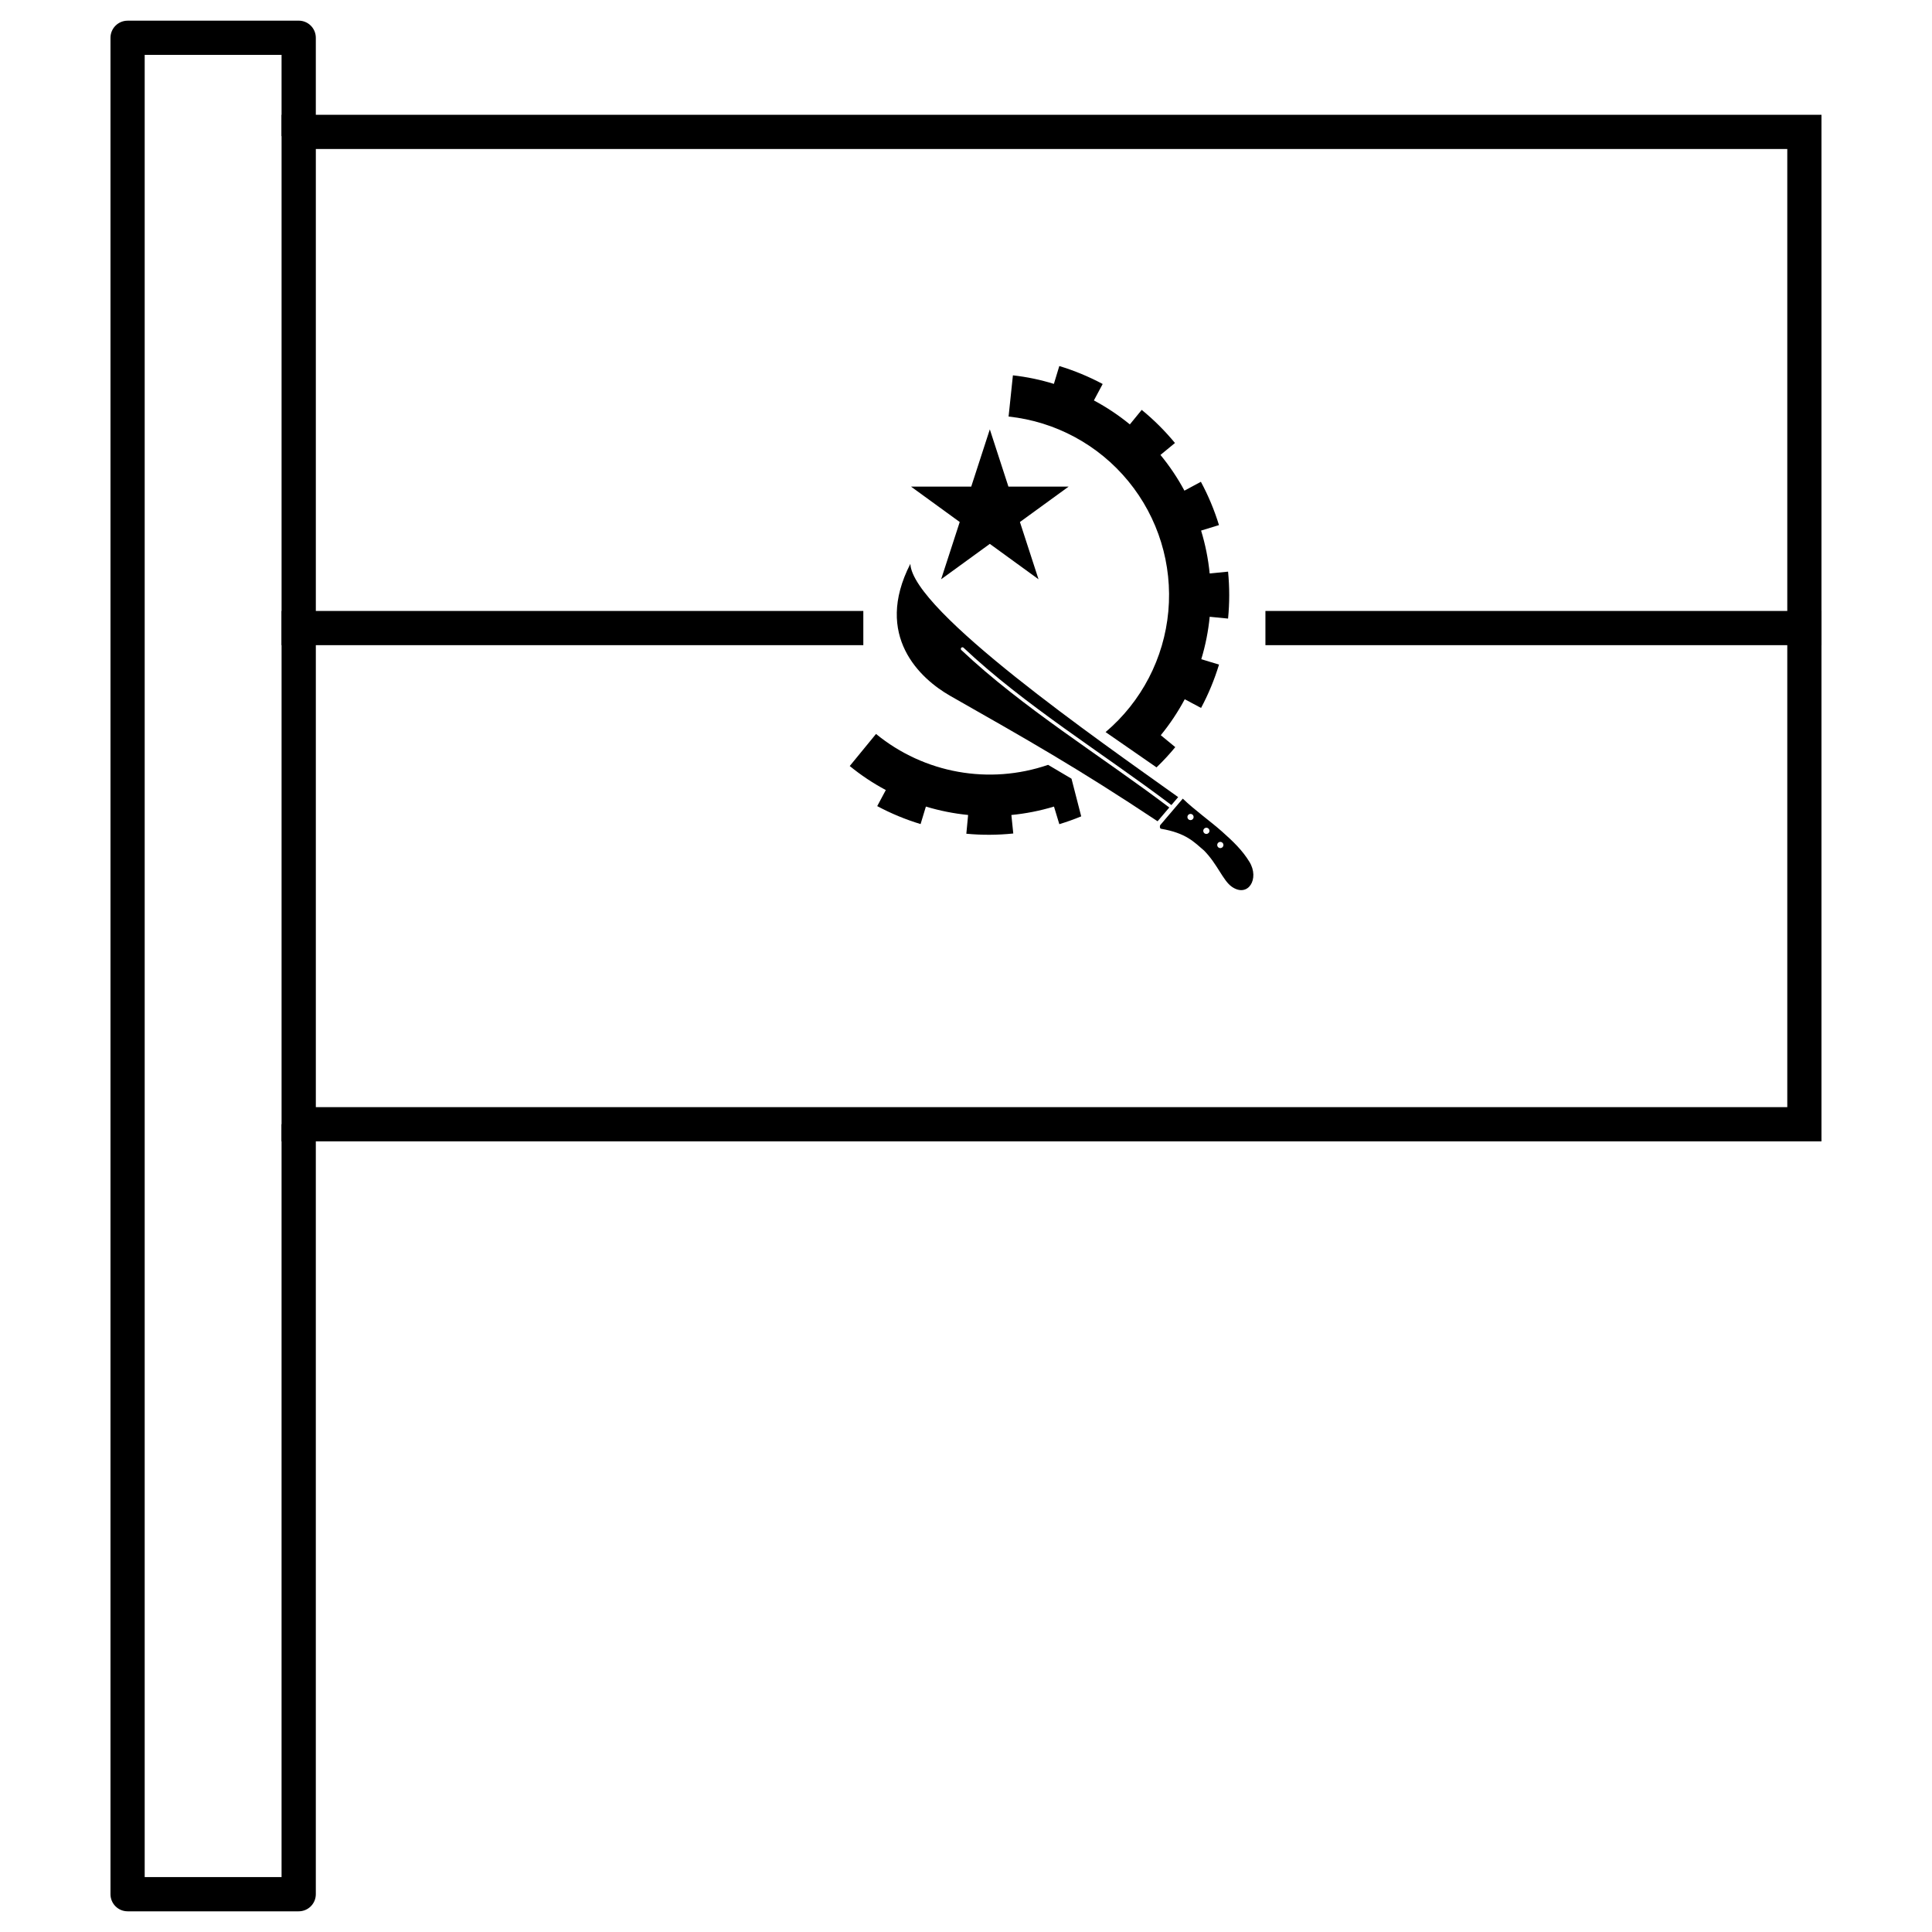 <?xml version="1.0" encoding="UTF-8"?>
<!-- Uploaded to: SVG Repo, www.svgrepo.com, Generator: SVG Repo Mixer Tools -->
<svg fill="#000000" width="800px" height="800px" version="1.1" viewBox="144 144 512 512" xmlns="http://www.w3.org/2000/svg">
 <g>
  <path d="m424.73 241-1.438 4.731v0.004c-3.539-1.098-7.176-1.855-10.859-2.266l-1.148 10.918 0.004 0.004c12.418 1.324 23.816 7.481 31.734 17.137 7.922 9.656 11.727 22.039 10.598 34.477-1.129 12.438-7.102 23.934-16.629 32.004l13.5 9.355c1.758-1.691 3.418-3.481 4.969-5.363l-3.844-3.164c2.422-2.961 4.551-6.156 6.352-9.531l4.324 2.309c1.957-3.664 3.551-7.516 4.758-11.492l-4.699-1.422c1.109-3.668 1.859-7.434 2.231-11.25l4.867 0.48c0.406-4.137 0.406-8.301 0-12.438l-4.875 0.48c-0.379-3.852-1.141-7.66-2.273-11.363l4.738-1.453c-1.219-3.973-2.824-7.816-4.793-11.477l-4.359 2.348h-0.004c-1.805-3.356-3.93-6.523-6.352-9.465l3.844-3.164c-2.641-3.207-5.594-6.148-8.809-8.777l-3.148 3.852v-0.004c-2.961-2.426-6.152-4.551-9.527-6.352l2.328-4.356c-3.664-1.957-7.516-3.551-11.492-4.758zm-48.578 97.508-6.961 8.492v0.004c2.969 2.43 6.172 4.562 9.559 6.367l-2.277 4.258c3.664 1.961 7.516 3.555 11.492 4.758l1.406-4.641v0.004c3.648 1.102 7.394 1.848 11.188 2.227l-0.469 4.969c4.137 0.391 8.305 0.371 12.438-0.062l-0.504-4.902c3.828-0.371 7.609-1.117 11.293-2.231l1.414 4.664c1.965-0.598 3.902-1.289 5.801-2.07l-2.574-9.984-6.195-3.664-0.004-0.004c-15.594 5.359-32.852 2.258-45.605-8.188z"/>
  <path d="m385.43 272.96h41.766l-33.789 24.551 12.906-39.723 12.906 39.723z"/>
  <path d="m457.45 355.65-5.93 6.957c-0.25 0.297-0.156 0.969 0.16 1.023 6.656 1.141 8.742 3.504 11.391 5.758 3.574 3.617 5.039 7.992 7.375 9.609 4.316 2.996 7.426-2.109 4.656-6.613-1.891-3.074-4.227-5.324-7.273-8.031-3.047-2.707-7.254-5.684-10.375-8.703zm2.051 4.047c0.453 0 0.816 0.367 0.816 0.82 0.004 0.449-0.363 0.816-0.816 0.82-0.219 0-0.426-0.086-0.582-0.242-0.152-0.152-0.238-0.363-0.238-0.578 0-0.453 0.367-0.82 0.82-0.82zm4.199 3.664c0.453 0 0.82 0.367 0.82 0.82 0 0.453-0.367 0.816-0.82 0.82-0.453 0-0.82-0.367-0.82-0.82 0-0.219 0.086-0.426 0.242-0.582 0.152-0.152 0.363-0.238 0.578-0.238zm3.695 3.75h0.004c0.215 0 0.426 0.086 0.578 0.242 0.156 0.152 0.242 0.359 0.242 0.578s-0.086 0.426-0.242 0.582c-0.152 0.152-0.363 0.238-0.578 0.238-0.453 0-0.82-0.367-0.82-0.82 0-0.453 0.367-0.82 0.82-0.82z"/>
  <path d="m385.25 293.43c-9.766 19.062 2.613 30.457 10.586 34.988 20.293 11.539 33.758 19.145 54.934 33.227l3.106-3.652c-18.273-13.812-38.785-26.34-55.109-41.723-0.125-0.117-0.168-0.297-0.109-0.461 0.059-0.16 0.211-0.27 0.387-0.277 0.113-0.004 0.227 0.039 0.309 0.121 16.246 15.312 36.746 27.836 55.078 41.695l1.797-2.109c-20.898-14.938-70.363-49.289-70.977-61.805z"/>
  <path d="m479.35 305.91v9.066h147.37v-9.066z" fill-rule="evenodd"/>
  <path d="m218.62 174.42h408.09v272.05h-408.09zm9.078 9.066v253.92h389.95v-253.92z"/>
  <path d="m218.62 305.91v9.066h154.17v-9.066z" fill-rule="evenodd"/>
  <path d="m177.82 149.48c-1.207 0-2.359 0.477-3.211 1.328-0.852 0.852-1.332 2.008-1.328 3.211v491.96c-0.004 1.207 0.477 2.359 1.328 3.211 0.852 0.852 2.004 1.328 3.211 1.328h45.34-0.004c1.203 0 2.359-0.477 3.211-1.328 0.852-0.852 1.328-2.004 1.328-3.211v-204.05h-9.078v199.52h-36.273v-482.91h36.273v21.539h9.078v-26.066c0-1.203-0.477-2.359-1.328-3.211-0.852-0.852-2.008-1.328-3.211-1.328h-45.34z"/>
 </g>
</svg>